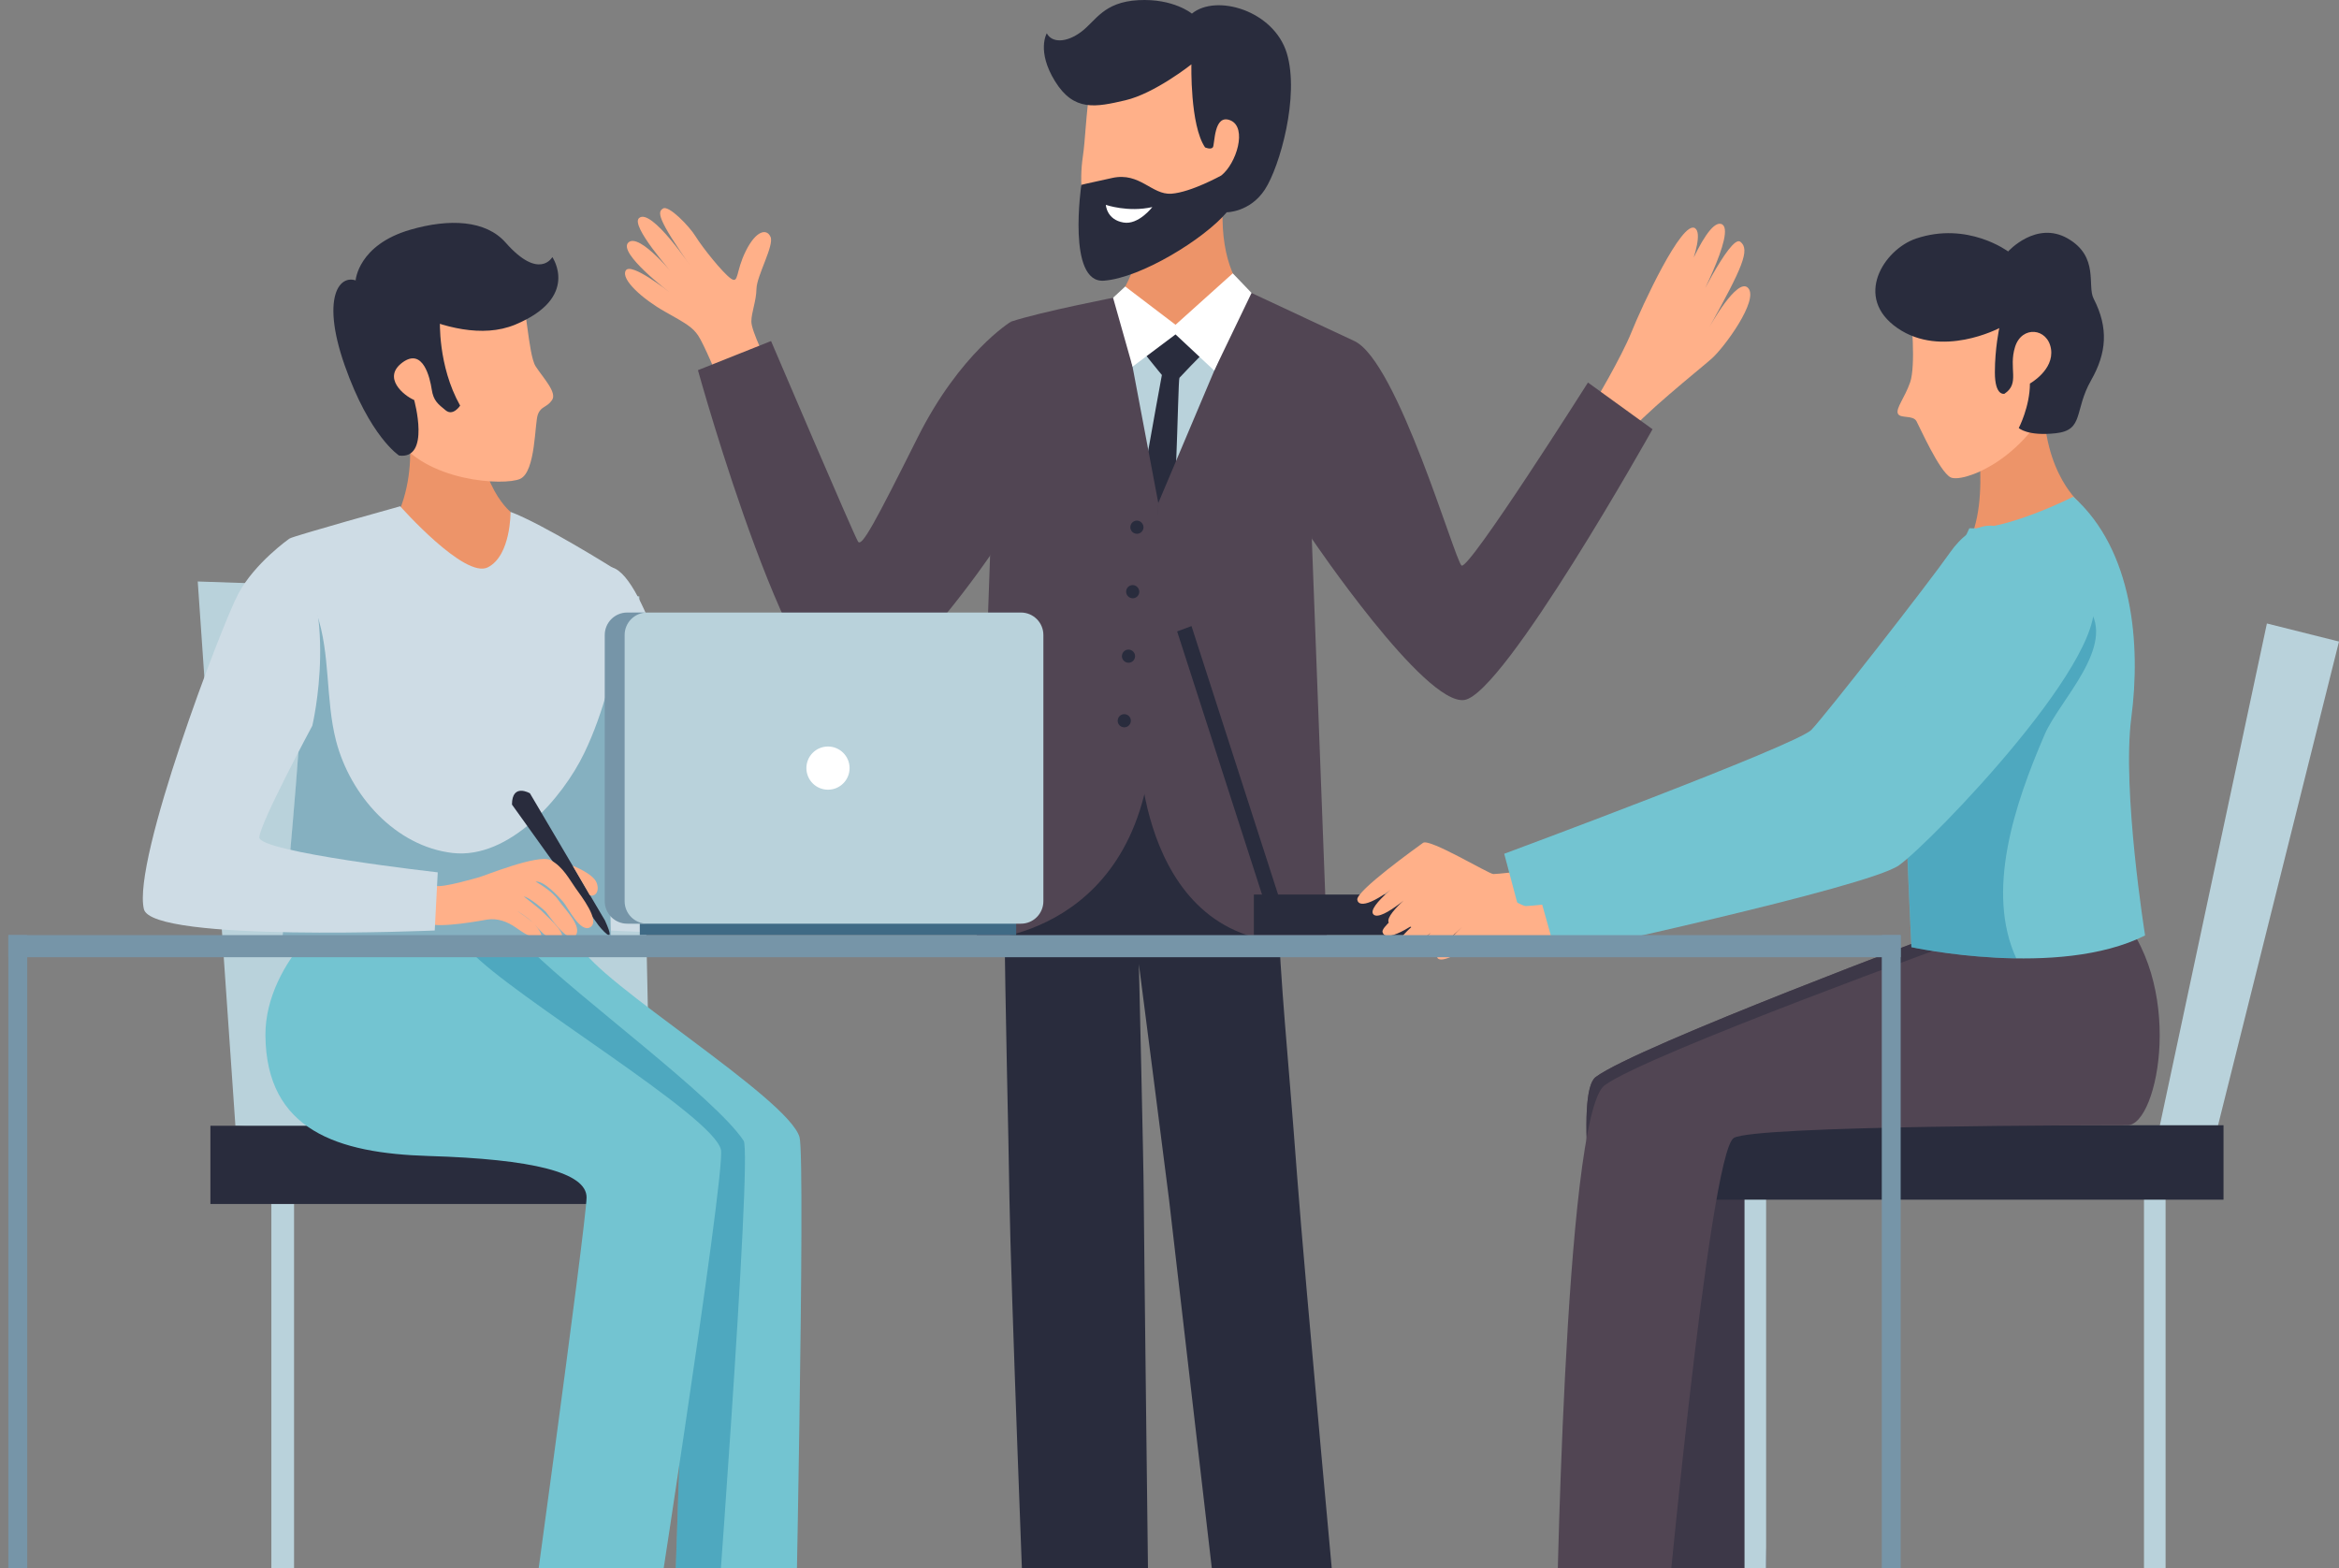 <svg width="176" height="118" viewBox="0 0 176 118" fill="none" xmlns="http://www.w3.org/2000/svg">
<rect x="0" y="0" width="176" height="118" fill="#808080" stroke="none"/>
<g clip-path="url(#clip0)">
<path d="M14.879 43.756L17.713 84.712L48.973 86.662L48.104 44.875L14.879 43.756Z" fill="#B9D2DB"/>
<path d="M46.086 42.706C43.563 41.943 37.79 64.744 38.689 68.41C39.309 70.919 60.572 70.012 60.572 70.012L60.798 65.636C60.798 65.636 47.303 64.109 47.371 62.998C47.439 61.895 51.361 54.602 51.361 54.602C51.361 54.602 48.64 43.477 46.086 42.706Z" fill="#CEDCE5"/>
<path d="M36.082 29.261L30.355 30.153C30.355 30.153 31.964 35.246 29.493 39.592C29.493 39.592 33.611 44.059 36.483 42.872C39.55 41.61 38.41 38.511 38.41 38.511C38.41 38.511 35.281 36.04 36.082 29.261Z" fill="#ED9469"/>
<path d="M29.425 20.471C29.425 20.471 38.357 19.451 38.977 20.947C39.596 22.451 39.732 26.676 40.306 27.568C40.888 28.46 41.931 29.533 41.538 30.107C41.145 30.681 40.714 30.546 40.473 31.188C40.223 31.838 40.321 35.488 39.143 36.032C37.964 36.577 31.949 36.259 29.765 32.828C27.582 29.404 25.111 20.781 29.425 20.471Z" fill="#FFB089"/>
<path d="M27.181 21.31L33.105 24.053C33.105 24.053 32.924 27.5 34.624 30.523C34.624 30.523 34.095 31.339 33.536 30.878C32.977 30.417 32.614 30.168 32.486 29.306C32.357 28.445 31.836 26.139 30.287 27.273C28.738 28.414 30.377 29.767 31.163 30.1C31.163 30.1 32.418 34.596 30.03 34.279C30.03 34.279 27.831 32.881 25.934 27.485C24.038 22.081 25.708 20.297 27.181 21.31Z" fill="#292C3D"/>
<path d="M41.56 19.345C41.56 19.345 43.676 22.391 38.757 24.431C33.838 26.472 26.758 21.106 26.758 21.106C26.758 21.106 26.939 18.431 30.868 17.289C33.8 16.435 36.551 16.556 38.047 18.257C40.586 21.136 41.56 19.345 41.56 19.345Z" fill="#292C3D"/>
<path d="M22.126 88.853H20.419V133.844H22.126V88.853Z" fill="#B9D2DB"/>
<path d="M53.741 88.853H52.034V133.844H53.741V88.853Z" fill="#B9D2DB"/>
<path d="M58.32 84.712H15.832V90.599H58.32V84.712Z" fill="#292C3D"/>
<path d="M30.113 38.096C30.113 38.096 22.118 40.318 21.793 40.522C21.793 40.522 22.677 52.085 22.541 55.199C22.413 58.313 21.159 71.644 21.159 71.644H45.996C45.996 71.644 45.701 58.078 45.83 55.101C45.83 55.101 45.036 45.034 46.087 42.714C46.087 42.714 40.865 39.441 38.417 38.519C38.417 38.519 38.455 41.799 36.709 42.691C34.964 43.583 30.113 38.096 30.113 38.096Z" fill="#CEDCE5"/>
<path d="M45.83 55.101C45.83 55.101 45.769 53.718 45.739 51.843C45.27 53.468 44.726 55.093 43.948 56.695C42.331 60.043 38.319 64.676 34.049 64.185C29.773 63.686 26.357 59.885 25.284 55.735C24.483 52.614 24.876 49.206 23.826 46.152C23.372 44.83 22.7 43.734 21.944 42.706C22.194 46.213 22.632 52.931 22.534 55.199C22.405 58.313 21.151 71.644 21.151 71.644H45.988C45.996 71.644 45.693 58.078 45.83 55.101Z" fill="#85B0C0"/>
<path d="M45.52 69.264L39.875 59.696C39.875 59.696 38.53 58.902 38.523 60.542L45.036 69.634C45.036 69.642 46.54 71.493 45.52 69.264Z" fill="#292C3D"/>
<path d="M43.306 66.823C42.867 66.21 42.346 65.19 41.424 64.722C40.502 64.245 36.361 65.938 36.067 66.006C35.916 66.044 33.294 66.83 32.757 66.656C32.629 67.609 32.455 68.561 32.206 69.498C33.173 69.861 36.278 69.256 36.671 69.196C37.419 69.082 38.167 69.339 38.817 69.8C39.467 70.261 40.087 70.647 40.548 70.556C40.978 70.473 40.517 69.899 40.253 69.589C40.261 69.596 40.268 69.604 40.276 69.611C41.432 71.01 42.029 70.798 42.255 70.503C42.542 70.133 41.008 68.825 40.857 68.644C40.706 68.463 39.414 67.457 39.414 67.457C39.867 67.533 40.933 68.47 41.077 68.621C41.22 68.772 42.777 71.13 43.306 70.412C43.835 69.695 42.542 68.485 42.021 67.737C41.507 66.989 40.298 66.339 40.298 66.339C40.933 66.256 42.014 67.45 42.376 67.865C42.739 68.281 43.676 70.261 44.431 69.763C45.172 69.271 43.736 67.435 43.306 66.823ZM40.147 69.468C39.837 69.158 38.908 68.546 38.908 68.546C38.908 68.546 39.671 68.984 40.147 69.468Z" fill="#FFB089"/>
<path d="M43.094 65.145C43.094 65.145 44.628 65.734 44.892 66.422C45.157 67.11 44.741 67.518 44.378 67.359L43.094 65.145Z" fill="#FFB089"/>
<path d="M21.786 40.522C21.786 40.522 19.164 42.358 17.924 44.694C16.685 47.021 9.93 64.752 10.829 68.417C11.449 70.926 32.712 70.019 32.712 70.019L32.939 65.644C32.939 65.644 19.443 64.117 19.511 63.006C19.579 61.903 23.501 54.609 23.501 54.609C23.501 54.609 25.639 45.631 21.786 40.522Z" fill="#CEDCE5"/>
<path d="M60.163 85.581C59.378 82.663 44.87 73.851 43.691 71.198H31.971C30.785 72.929 29.296 75.877 28.873 80.162C28.133 87.606 35.009 85.052 41.825 85.301C48.64 85.551 51.398 89.745 51.572 91.604C51.753 93.463 50.529 127.247 50.529 127.247L59.786 127.194C59.793 127.201 60.632 87.311 60.163 85.581Z" fill="#73C4D1"/>
<path opacity="0.32" d="M53.567 127.231C53.567 127.231 56.642 86.881 55.955 85.838C53.839 82.626 43.562 75.076 40.034 71.569L31.971 71.198C30.785 72.929 29.296 75.877 28.873 80.162C28.133 87.606 35.009 85.052 41.825 85.301C48.64 85.551 51.398 89.745 51.572 91.604C51.753 93.463 50.529 127.247 50.529 127.247L53.567 127.231Z" fill="#006B98"/>
<path d="M54.247 86.518C53.696 83.956 38.568 75 35.395 71.576L22.98 70.722C21.461 72.423 19.95 75.076 19.972 77.91C20.033 85.059 25.42 86.783 32.244 86.987C40.11 87.221 44.145 88.234 44.137 90.108C44.13 91.975 39.294 127.095 39.294 127.095L48.467 127.564C48.459 127.572 54.625 88.279 54.247 86.518Z" fill="#73C4D1"/>
<path d="M119.888 30.44C119.888 30.44 121.996 26.903 122.76 24.998C123.523 23.094 126.575 16.481 127.55 17.176C128.525 17.871 125.79 23.411 125.79 23.411C125.79 23.411 128.2 16.473 129.507 16.851C130.815 17.236 127.278 23.698 127.278 23.698C127.278 23.698 130.187 17.607 130.951 18.189C131.714 18.778 131.109 20.131 128.608 24.643C128.608 24.643 130.739 20.773 131.547 21.68C132.356 22.587 129.749 26.139 128.805 26.978C127.86 27.817 123.394 31.362 122.329 32.858C122.336 32.866 119.941 32.034 119.888 30.44Z" fill="#FFB089"/>
<path d="M124.188 25.882C124.188 25.882 127.392 24.061 128.284 24.764C129.175 25.467 128.276 26.207 124.959 27.273C124.959 27.273 123.788 28.762 123.04 28.875C123.04 28.883 122.11 26.842 124.188 25.882Z" fill="#FFB089"/>
<path d="M57.776 27.386C57.776 27.386 56.537 24.922 56.537 24.204C56.537 23.486 56.9 22.708 56.922 21.726C56.945 20.743 58.267 18.468 57.98 17.826C57.693 17.176 56.892 17.335 56.121 18.884C55.343 20.433 55.608 21.393 54.988 20.955C54.368 20.516 52.842 18.604 52.351 17.803C51.86 17.002 50.311 15.422 49.895 15.687C49.479 15.944 49.366 16.36 52.109 20.237C52.109 20.237 48.996 15.574 48.082 16.413C47.439 17.002 50.477 20.418 50.923 20.955C50.923 20.955 48.112 17.425 47.273 18.257C46.487 19.043 50.356 21.975 50.356 21.975C50.356 21.975 47.469 19.685 47.084 20.358C46.699 21.03 48.376 22.519 50.031 23.449C51.686 24.378 52.109 24.628 52.532 25.247C52.955 25.867 53.983 28.346 53.983 28.346C53.983 28.346 56.612 28.989 57.776 27.386Z" fill="#FFB089"/>
<path d="M92.572 11.425L86.694 12.324C86.694 12.324 86.361 23.313 81.706 24.19C81.706 24.19 80.052 42.177 86.202 40.681C92.353 39.184 95.663 23.57 95.663 23.57C95.663 23.57 90.237 22.066 92.572 11.425Z" fill="#ED9469"/>
<path d="M93.033 3.24C93.033 3.24 86.686 0.625 84.17 2.212C81.654 3.799 81.858 9.271 81.48 11.78C80.891 15.702 82.583 19.526 83.611 19.897C84.638 20.267 92.572 18.121 93.827 12.384C95.089 6.641 94.529 4.214 93.033 3.24Z" fill="#FFB089"/>
<path d="M91.892 13.208C91.892 13.208 89.618 14.47 88.144 14.576C86.671 14.682 85.772 12.936 83.701 13.389C81.631 13.835 81.367 13.911 81.367 13.911C81.367 13.911 80.271 21.333 83.067 21.121C85.87 20.909 90.623 17.97 92.308 15.974C92.308 15.974 94.061 15.974 95.179 14.259C96.298 12.543 97.801 7.222 96.827 4.003C95.844 0.783 91.507 -0.479 89.686 1.025C89.686 1.025 88.296 -0.131 85.659 0.012C83.021 0.156 82.477 1.554 81.359 2.393C80.241 3.232 79.145 3.232 78.767 2.506C78.767 2.506 77.974 3.837 79.394 6.127C80.815 8.417 82.462 8.061 84.676 7.547C86.89 7.033 89.648 4.842 89.648 4.842C89.648 4.842 89.535 9.414 90.676 11.092C90.676 11.092 91.099 11.281 91.258 11.092C91.424 10.903 91.303 8.522 92.588 9.059C93.872 9.603 93.033 12.316 91.892 13.208Z" fill="#292C3D"/>
<path d="M83.21 15.415C83.21 15.415 84.887 15.997 86.709 15.581C86.709 15.581 85.673 16.942 84.54 16.745C83.263 16.534 83.21 15.415 83.21 15.415Z" fill="white"/>
<path d="M93.894 21.907L88.454 24.855L84.223 22.315C84.223 22.315 82.069 28.785 82.689 36.123C83.308 43.462 84.495 48.737 89.459 41.912C94.416 35.088 96.26 24.288 93.894 21.907Z" fill="white"/>
<path d="M93.894 21.907L88.454 24.855L84.223 22.315C84.223 22.315 82.069 28.785 82.689 36.123C83.308 43.462 84.495 48.737 89.459 41.912C94.416 35.088 96.26 24.288 93.894 21.907Z" fill="#B9D2DB"/>
<path d="M87.427 28.218C87.427 28.218 84.502 44.044 84.752 44.346C84.91 44.142 86.694 48.639 87.721 44.346C88.522 41.005 88.62 28.581 88.749 28.429C88.749 28.429 90.275 26.789 91.167 25.981C91.749 25.452 92.315 24.907 92.867 24.341C93.01 24.084 93.147 23.819 93.267 23.54C93.184 23.729 93.109 23.918 93.026 24.106C93.358 23.456 93.751 22.837 94.174 22.262C94.091 22.134 93.993 22.013 93.895 21.907L88.454 24.855L84.223 22.315C84.223 22.315 84.094 22.693 83.92 23.358C84.366 23.978 84.767 24.605 85.114 25.202C85.553 25.973 87.427 28.218 87.427 28.218Z" fill="#292C3D"/>
<path d="M76.266 51.367L92.965 51.05C92.965 51.05 95.504 55.214 96.071 67.231C96.456 75.461 96.796 77.736 97.612 88.612C98.164 95.995 100.786 124.292 100.786 124.292H91.915C91.915 124.292 88.159 92.005 87.963 90.244C87.895 89.624 85.696 72.551 85.696 72.551C85.696 72.551 86.059 88.014 86.059 89.813C86.059 91.612 86.444 123.377 86.444 123.377H77.097C77.097 123.377 76.047 96.366 75.956 90.184C75.82 80.17 74.966 54.594 76.266 51.367Z" fill="#292C3D"/>
<path d="M84.223 22.315C84.223 22.315 78.344 23.449 76.07 24.205C76.07 24.205 76.796 37.778 74.521 41.194L73.486 70.768C73.486 70.768 86.354 70.609 86.77 54.587C87.185 38.564 87.155 37.839 87.155 37.839L84.223 22.315Z" fill="#514553"/>
<path d="M86.044 39.683C86.037 39.955 85.818 40.174 85.538 40.166C85.266 40.159 85.047 39.94 85.054 39.66C85.062 39.388 85.281 39.169 85.561 39.176C85.825 39.184 86.044 39.411 86.044 39.683Z" fill="#292C3D"/>
<path d="M85.726 44.535C85.719 44.807 85.5 45.026 85.22 45.019C84.948 45.011 84.729 44.784 84.737 44.512C84.744 44.24 84.963 44.021 85.243 44.028C85.515 44.036 85.726 44.263 85.726 44.535Z" fill="#292C3D"/>
<path d="M85.409 49.387C85.402 49.659 85.183 49.878 84.903 49.871C84.631 49.863 84.412 49.636 84.42 49.364C84.427 49.092 84.646 48.873 84.926 48.881C85.198 48.888 85.417 49.115 85.409 49.387Z" fill="#292C3D"/>
<path d="M85.092 54.246C85.085 54.519 84.858 54.738 84.586 54.73C84.314 54.723 84.095 54.504 84.102 54.224C84.11 53.952 84.329 53.733 84.609 53.74C84.88 53.748 85.1 53.967 85.092 54.246Z" fill="#292C3D"/>
<path d="M101.912 25.663L93.895 21.915L87.162 37.839L85.727 56.438C85.727 56.438 85.893 72.786 99.849 70.768L98.716 40.771C98.708 40.764 98.602 29.775 101.912 25.663Z" fill="#514553"/>
<path d="M124.346 32.299L119.488 28.785C119.488 28.785 110.496 42.986 109.974 42.555C109.453 42.124 105.169 27.19 101.912 25.663C101.912 25.663 100.265 26.842 99.328 30.289C98.663 32.73 98.565 36.652 98.708 40.529C98.708 40.529 107.186 53.083 110.178 52.675C113.178 52.251 124.346 32.299 124.346 32.299Z" fill="#514553"/>
<path d="M58.018 25.663L52.517 27.855C52.517 27.855 60.043 55.063 64.388 52.682C68.733 50.294 74.498 41.814 74.498 41.814C74.498 41.814 76.1 39.154 76.727 35.042C77.286 31.407 76.939 26.427 76.07 24.205C76.07 24.205 72.246 26.532 69.043 32.934C65.839 39.335 64.856 41.164 64.569 40.764C64.29 40.363 58.018 25.663 58.018 25.663Z" fill="#514553"/>
<path d="M88.454 24.439L84.669 21.559L83.754 22.406L85.22 27.59L88.454 25.164L91.364 27.885L94.174 22.043L92.761 20.569L88.454 24.439Z" fill="white"/>
<path d="M76.463 68.644H48.143V70.367H76.463V68.644Z" fill="#3F6A85"/>
<path d="M76.825 69.506H47.772C46.835 69.506 46.079 68.75 46.079 67.813V47.785C46.079 46.848 46.835 46.092 47.772 46.092H76.818C77.755 46.092 78.51 46.848 78.51 47.785V67.813C78.51 68.75 77.755 69.506 76.825 69.506Z" fill="#B9D2DB"/>
<path d="M47.001 67.813V47.785C47.001 46.848 47.757 46.092 48.694 46.092H47.197C46.261 46.092 45.505 46.848 45.505 47.785V67.813C45.505 68.75 46.261 69.506 47.197 69.506H48.694C47.757 69.506 47.001 68.75 47.001 67.813Z" fill="#7695A8"/>
<path d="M63.927 57.799C63.927 58.698 63.202 59.424 62.303 59.424C61.404 59.424 60.678 58.698 60.678 57.799C60.678 56.9 61.404 56.174 62.303 56.174C63.194 56.174 63.927 56.9 63.927 57.799Z" fill="white"/>
<path d="M115.679 67.314H94.348V70.367H115.679V67.314Z" fill="#292C3D"/>
<path d="M88.575 47.513L95.489 68.946L96.57 68.553L89.656 47.112L88.575 47.513Z" fill="#292C3D"/>
<path d="M156.415 69.793L146.765 69.921C146.765 69.921 123.152 78.734 120.069 81.046C116.986 83.359 125.14 123.687 125.14 123.687L133.149 122.848C133.149 122.848 131.26 86.767 132.802 85.226C134.343 83.684 159.339 81.401 160.918 80.925C162.452 80.464 160.253 74.924 156.415 69.793Z" fill="#514553"/>
<path d="M156.415 69.793L146.765 69.921C146.765 69.921 123.152 78.734 120.069 81.046C116.986 83.359 125.14 123.687 125.14 123.687L133.149 122.848C133.149 122.848 131.26 86.767 132.802 85.226C134.343 83.684 159.339 81.401 160.918 80.925C162.452 80.464 160.253 74.924 156.415 69.793Z" fill="#3D3848"/>
<path d="M176 48.276L166.2 87.47L162.142 86.458L170.575 46.916L176 48.276Z" fill="#B9D2DB"/>
<path d="M132.893 88.612H131.268V131.396H132.893V88.612Z" fill="#B9D2DB"/>
<path d="M162.951 88.612H161.326V131.396H162.951V88.612Z" fill="#B9D2DB"/>
<path d="M167.311 84.674H126.916V90.274H167.311V84.674Z" fill="#292C3D"/>
<path d="M153.845 28.686L148.307 29.865C148.307 29.865 149.901 36.675 148.307 40.431C148.307 40.431 151.329 41.617 156.414 37.763C156.414 37.763 153.279 35.11 153.845 28.686Z" fill="#ED9469"/>
<path d="M154.752 20.773C154.752 20.773 148.586 18.453 146.939 19.3C145.284 20.146 143.274 21.401 143.592 22.648C143.902 23.895 144.136 27.59 143.735 28.754C143.335 29.918 142.64 30.719 142.806 31.12C142.972 31.52 143.947 31.203 144.211 31.702C144.476 32.193 145.919 35.443 146.758 35.912C147.597 36.38 152.372 34.695 154.586 29.503C156.792 24.311 156.127 21.658 154.752 20.773Z" fill="#FFB089"/>
<path d="M151.103 18.922C151.103 18.922 153.211 16.579 155.592 17.947C157.972 19.322 157.035 21.506 157.534 22.466C158.682 24.696 158.508 26.578 157.345 28.618C156.052 30.893 156.831 32.367 154.692 32.601C152.554 32.836 151.904 32.208 151.904 32.208C151.904 32.208 152.743 30.598 152.743 28.86C152.743 28.86 154.571 27.847 154.33 26.26C154.08 24.673 152.138 24.477 151.625 26.102C151.111 27.734 152.025 28.845 150.824 29.631C150.824 29.631 150.106 29.835 150.106 28.021C150.106 26.215 150.438 24.688 150.438 24.688C150.438 24.688 146.109 26.986 142.776 24.688C139.444 22.391 141.749 18.778 144.167 17.954C148.058 16.639 151.103 18.922 151.103 18.922Z" fill="#292C3D"/>
<path d="M159.082 68.364L148.307 70.511C148.307 70.511 123.817 79.361 120.734 81.674C117.651 83.986 117.1 123.687 117.1 123.687L125.139 124.465C125.139 124.465 128.577 86.73 130.467 85.626C132.091 84.674 158.44 84.674 160.079 84.674C162.444 84.674 164.492 73.821 159.082 68.364Z" fill="#514553"/>
<path d="M114.341 65.576C114.341 65.576 112.717 65.772 112.369 65.772C112.022 65.764 107.564 63.066 107.08 63.422C106.596 63.777 102.002 67.057 102.131 67.714C102.259 68.372 103.544 67.994 105.984 65.878C105.984 65.878 102.735 68.236 103.355 68.818C103.967 69.407 106.808 66.755 106.808 66.755C106.808 66.755 103.884 68.992 104.571 69.506C105.259 70.019 107.843 67.344 107.843 67.344C107.843 67.344 105.818 69.354 106.09 69.695C106.362 70.035 107.632 69.468 109.029 68.13C109.029 68.13 109.286 67.987 110.019 68.41C110.752 68.833 115.271 68.085 115.271 68.085L114.341 65.576Z" fill="#FFB089"/>
<path d="M113.186 64.245L114.561 69.415C114.561 69.415 136.867 64.374 139.118 62.704C141.37 61.033 154.881 46.402 152.901 42.328C150.921 38.254 148.352 39.26 146.735 41.572C145.118 43.885 137.411 53.755 136.308 54.912C135.212 56.075 113.186 64.245 113.186 64.245Z" fill="#73C4D1"/>
<path d="M116.858 67.987C116.858 67.987 115.15 68.183 114.787 68.183C114.425 68.175 109.74 65.477 109.226 65.832C108.712 66.188 103.891 69.468 104.027 70.125C104.163 70.783 105.508 70.405 108.077 68.289C108.077 68.289 104.662 70.647 105.312 71.229C105.954 71.818 108.939 69.165 108.939 69.165C108.939 69.165 105.863 71.403 106.589 71.916C107.307 72.43 110.019 69.755 110.019 69.755C110.019 69.755 107.896 71.765 108.176 72.105C108.463 72.445 109.8 71.879 111.266 70.541C111.266 70.541 111.531 70.397 112.301 70.821C113.072 71.244 117.817 70.496 117.817 70.496L116.858 67.987Z" fill="#FFB089"/>
<path d="M156.006 37.378C156.006 37.378 151.012 39.91 148.186 39.751C148.186 39.751 143.614 49.364 143.305 51.934C142.995 54.504 143.826 71.274 143.826 71.274C143.826 71.274 154.888 73.677 161.409 70.39C161.409 70.39 159.656 59.439 160.374 53.99C161.092 48.533 160.525 41.413 156.006 37.378Z" fill="#73C4D1"/>
<path opacity="0.32" d="M153.868 55.237C154.971 52.69 159.301 48.578 157.117 45.721C155.364 43.424 154.11 43.265 152.191 45.457C150.385 47.513 148.745 49.727 146.697 51.541C145.624 52.493 144.415 53.257 143.244 54.073C143.244 59.356 143.833 71.274 143.833 71.274C143.833 71.274 147.423 72.052 151.715 72.113C149.41 67.095 151.548 60.587 153.868 55.237Z" fill="#006B98"/>
<path d="M115.648 66.656L117.092 71.826C117.092 71.826 140.523 66.785 142.888 65.115C145.254 63.444 159.444 48.812 157.366 44.739C155.281 40.665 152.583 41.67 150.891 43.983C149.198 46.296 141.098 56.166 139.942 57.322C138.786 58.479 115.648 66.656 115.648 66.656Z" fill="#73C4D1"/>
<path d="M2.049 70.367H0.628V133.089H2.049V70.367Z" fill="#7695A8"/>
<path d="M143.017 70.367H141.597V133.089H143.017V70.367Z" fill="#7695A8"/>
<path d="M143.017 70.367H0.628V72.03H143.017V70.367Z" fill="#7695A8"/>
</g>
<defs>
<clipPath id="clip0">
<rect width="176" height="118" fill="white"/>
</clipPath>
</defs>
</svg>
